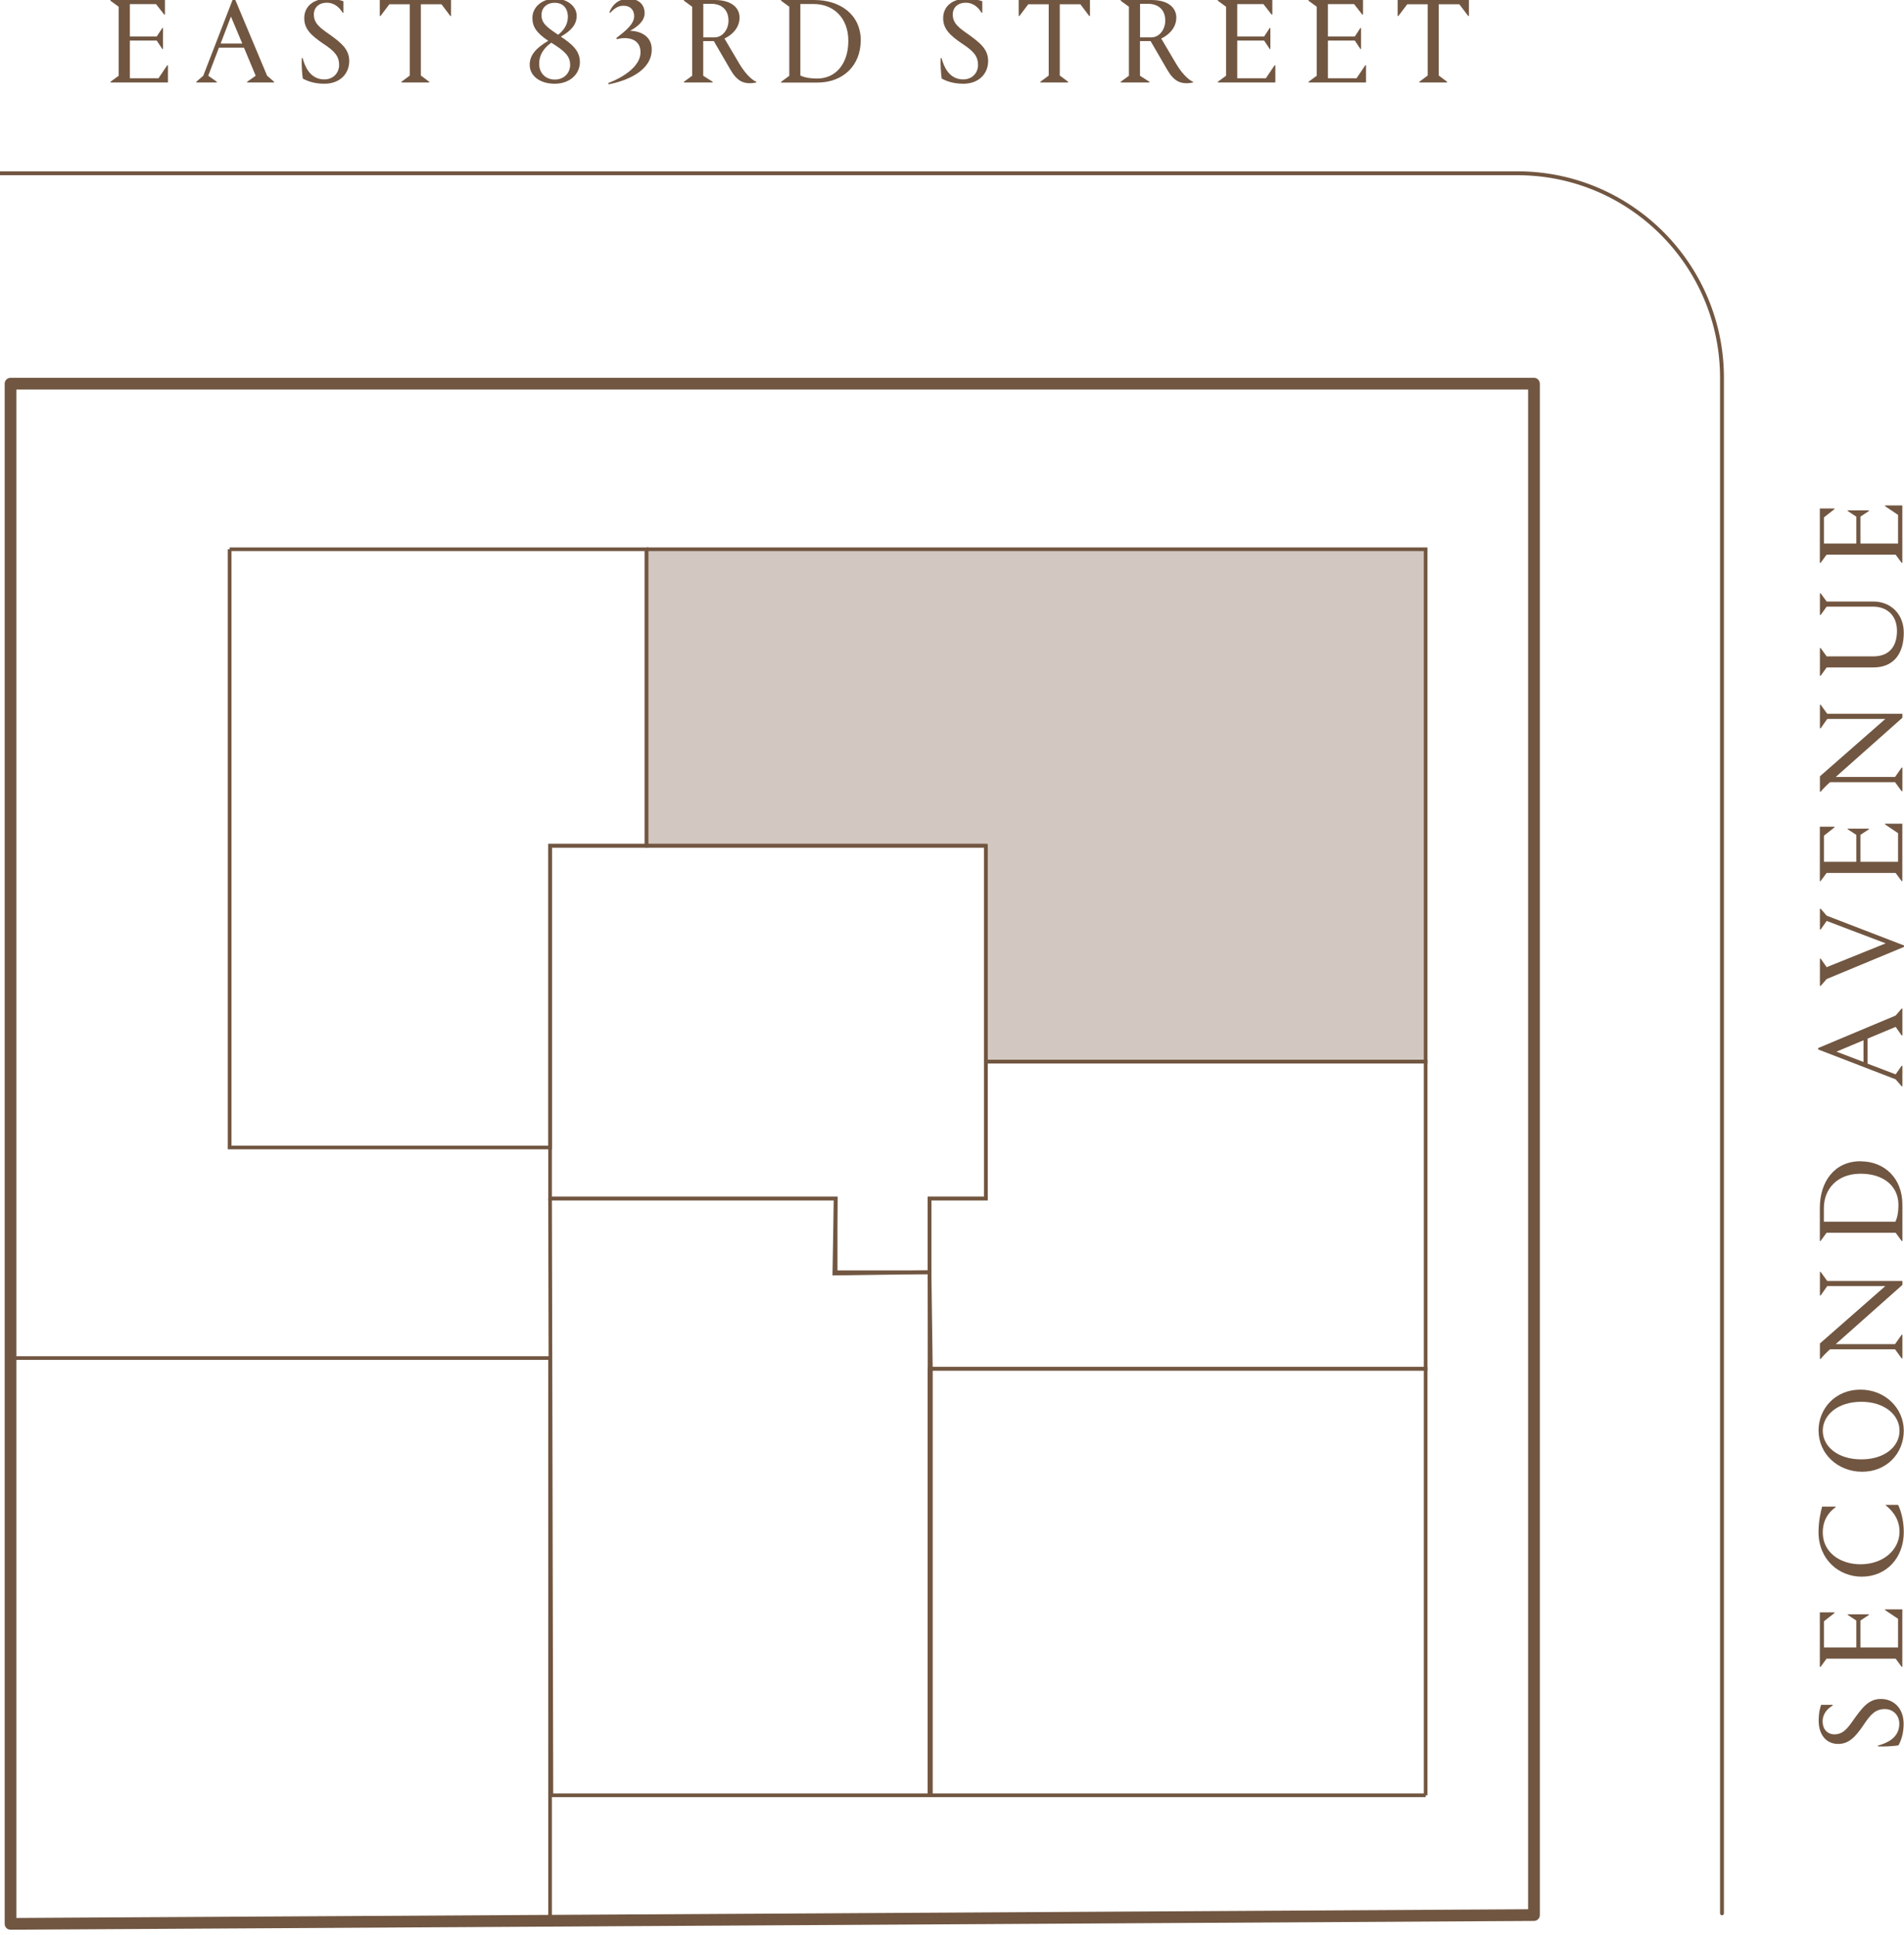 <svg viewBox="0 0 259.95 264.15" version="1.1" xmlns="http://www.w3.org/2000/svg">
  <defs>
    <style>
      .cls-1, .cls-2 {
        stroke-miterlimit: 10;
        stroke-width: .5px;
      }

      .cls-1, .cls-2, .cls-3, .cls-4 {
        stroke: #715641;
      }

      .cls-1, .cls-3, .cls-4 {
        fill: none;
      }

      .cls-5 {
        fill: #715641;
      }

      .cls-2 {
        fill: #d2c8c1;
      }

      .cls-3 {
        stroke-width: .53px;
      }

      .cls-3, .cls-4 {
        stroke-linecap: round;
        stroke-linejoin: round;
      }

      .cls-4 {
        stroke-width: 1.6px;
      }
    </style>
  </defs>
  
  <g>
    <g id="Keylines">
      <polyline points="1.44 262.59 209.43 261.39 209.43 52.37 1.44 52.37 1.44 262.59" class="cls-4"></polyline>
    </g>
    <g id="Roads">
      <path d="M0,23.65h207.18c15.4,0,27.92,12.53,27.92,27.92v209.58" class="cls-3"></path>
    </g>
    <g id="Road_names">
      <g>
        <path d="M15.08,11.16l1.12-.82V.92l-1.12-.82v-.1h7.44v1.99h-.1l-1.12-1.43h-3.57v4.42h3.67l.77-1.17h.08v2.89h-.08l-.77-1.16h-3.67v5.14h3.91l1.19-1.77h.1v2.35h-7.84v-.1Z" class="cls-5"></path>
        <path d="M29.61,11.26h-2.81v-.1l.95-.82L31.84-.24h.19l4.44,10.58.95.82v.1h-3.68v-.1l1.17-.82-1.6-3.83h-3.42l-1.46,3.83,1.17.82v.1ZM33.08,5.95l-1.55-3.69-1.41,3.69h2.96Z" class="cls-5"></path>
        <path d="M46.88.15v1.6h-.09c-.37-.6-1.02-1.38-2.19-1.38-1.02,0-1.75.63-1.75,1.6,0,1.22.83,1.82,2.18,2.76,1.5,1.09,2.65,1.96,2.65,3.59,0,1.74-1.26,3.11-3.4,3.11-1.36,0-2.35-.37-2.94-.71-.09-.59-.19-1.89-.14-2.79h.12c.27,1,.94,2.91,2.96,2.91,1.21,0,2.02-.88,2.02-1.97,0-1.26-.7-1.94-2.14-2.89-1.68-1.14-2.62-2.02-2.62-3.5,0-1.65,1.31-2.65,3.16-2.65,1.16,0,1.85.22,2.18.34Z" class="cls-5"></path>
        <path d="M61.58,2.18h-.1l-1.21-1.6h-2.81v9.73l1.14.85v.1h-3.79v-.1l1.14-.85V.58h-2.79l-1.21,1.6h-.1V0h9.73v2.18Z" class="cls-5"></path>
        <path d="M78.73,2.16c0,1.16-.71,2.02-2.16,2.84,1.56,1.04,2.6,1.94,2.6,3.47,0,1.7-1.43,2.96-3.45,2.96-1.91,0-3.4-1-3.4-2.59,0-1.36.92-2.31,2.53-3.27-1.68-1.14-2.16-1.96-2.16-3.13,0-1.56,1.43-2.62,3.08-2.62s2.96,1.02,2.96,2.33ZM75.26,5.83c-1.04.75-1.65,1.67-1.65,2.89s.85,2.14,2.14,2.14,2.09-.94,2.09-1.99c0-1.22-.71-1.87-2.52-3.01-.02,0-.05-.02-.07-.03ZM76.2,4.75c.88-.7,1.33-1.51,1.33-2.45,0-1.17-.66-1.92-1.8-1.92s-1.8.75-1.8,1.65c0,1.12.65,1.63,2.28,2.72Z" class="cls-5"></path>
        <path d="M86.58,2.21c0-.82-.48-1.43-1.48-1.43-.9,0-1.46.65-1.79.97l-.12-.07c.24-.56.88-1.85,2.64-1.85,1.31,0,2.18.75,2.18,1.97,0,1.14-1.12,1.94-1.99,2.4,1.55.05,2.96.8,2.96,2.55,0,2.93-3.42,4.29-5.89,4.76l-.05-.17c1.89-.71,4.41-2.23,4.41-4.2,0-1.46-1.09-1.94-2.16-1.94-.48,0-.9.1-1.06.15l-.1-.14c1.34-1.04,2.45-1.94,2.45-3.01Z" class="cls-5"></path>
        <path d="M93.38,11.16l1.12-.82V.92l-1.12-.82v-.1h4.2c2.23,0,3.39,1.02,3.39,2.4,0,1.5-1.17,2.45-2.06,2.86l2.02,3.42c1.04,1.77,2.06,2.4,2.33,2.48v.1c-.08.02-.53.1-.85.1-.92,0-1.79-.26-2.74-1.94l-2.21-3.81h-1.45v4.73l1.29.82v.1h-3.93v-.1ZM96.02,5.1h1.55c1.07,0,1.89-1.07,1.89-2.28,0-1.65-1.12-2.3-2.35-2.3h-1.09v4.58Z" class="cls-5"></path>
        <path d="M117.51,5.55c0,3.33-2.36,5.72-5.9,5.72h-4.97v-.1l1.12-.82V.92l-1.12-.82v-.1h4.53c3.49,0,6.35,1.94,6.35,5.55ZM109.27,10.31c.41.2,1.16.41,2.3.41,2.5,0,4.25-1.97,4.25-5.15s-2.08-5.02-4.7-5.02h-1.85v9.77Z" class="cls-5"></path>
        <path d="M134.11.15v1.6h-.09c-.37-.6-1.02-1.38-2.19-1.38-1.02,0-1.75.63-1.75,1.6,0,1.22.83,1.82,2.18,2.76,1.5,1.09,2.65,1.96,2.65,3.59,0,1.74-1.26,3.11-3.4,3.11-1.36,0-2.35-.37-2.94-.71-.09-.59-.19-1.89-.14-2.79h.12c.27,1,.94,2.91,2.96,2.91,1.21,0,2.02-.88,2.02-1.97,0-1.26-.7-1.94-2.14-2.89-1.68-1.14-2.62-2.02-2.62-3.5,0-1.65,1.31-2.65,3.16-2.65,1.16,0,1.85.22,2.18.34Z" class="cls-5"></path>
        <path d="M148.81,2.18h-.1l-1.21-1.6h-2.81v9.73l1.14.85v.1h-3.79v-.1l1.14-.85V.58h-2.79l-1.21,1.6h-.1V0h9.73v2.18Z" class="cls-5"></path>
        <path d="M153.01,11.16l1.12-.82V.92l-1.12-.82v-.1h4.2c2.23,0,3.39,1.02,3.39,2.4,0,1.5-1.17,2.45-2.06,2.86l2.02,3.42c1.04,1.77,2.06,2.4,2.33,2.48v.1c-.08.02-.53.1-.85.1-.92,0-1.79-.26-2.74-1.94l-2.21-3.81h-1.45v4.73l1.29.82v.1h-3.93v-.1ZM155.65,5.1h1.55c1.07,0,1.89-1.07,1.89-2.28,0-1.65-1.12-2.3-2.35-2.3h-1.09v4.58Z" class="cls-5"></path>
        <path d="M166.27,11.16l1.12-.82V.92l-1.12-.82v-.1h7.44v1.99h-.1l-1.12-1.43h-3.57v4.42h3.67l.77-1.17h.08v2.89h-.08l-.77-1.16h-3.67v5.14h3.91l1.19-1.77h.1v2.35h-7.84v-.1Z" class="cls-5"></path>
        <path d="M178.65,11.16l1.12-.82V.92l-1.12-.82v-.1h7.44v1.99h-.1l-1.12-1.43h-3.57v4.42h3.67l.77-1.17h.08v2.89h-.08l-.77-1.16h-3.67v5.14h3.91l1.19-1.77h.1v2.35h-7.84v-.1Z" class="cls-5"></path>
        <path d="M200.55,2.18h-.1l-1.21-1.6h-2.81v9.73l1.14.85v.1h-3.79v-.1l1.14-.85V.58h-2.79l-1.21,1.6h-.1V0h9.73v2.18Z" class="cls-5"></path>
      </g>
      <g>
        <path d="M248.62,232.69h1.6v.09c-.6.37-1.38,1.02-1.38,2.19,0,1.02.63,1.75,1.6,1.75,1.23,0,1.82-.83,2.76-2.18,1.09-1.5,1.96-2.65,3.59-2.65,1.74,0,3.11,1.26,3.11,3.4,0,1.36-.37,2.35-.71,2.94-.6.09-1.89.19-2.79.14v-.12c1-.27,2.91-.94,2.91-2.96,0-1.21-.88-2.02-1.97-2.02-1.26,0-1.94.7-2.89,2.14-1.14,1.68-2.02,2.62-3.5,2.62-1.65,0-2.65-1.31-2.65-3.16,0-1.16.22-1.85.34-2.18Z" class="cls-5"></path>
        <path d="M259.63,227.51l-.82-1.12h-9.43l-.82,1.12h-.1v-7.44h1.99v.1l-1.43,1.12v3.57h4.42v-3.67l-1.17-.77v-.08h2.89v.08l-1.16.77v3.67h5.14v-3.91l-1.77-1.19v-.1h2.35v7.84h-.1Z" class="cls-5"></path>
        <path d="M254.17,215.2c-3.05,0-5.89-2.28-5.89-6.09,0-1.51.31-2.81.49-3.47h1.84v.08c-.97.7-1.75,1.77-1.75,3.45,0,2.72,2.38,4.34,5.15,4.34,3.13,0,5.33-1.99,5.33-4.46,0-1.94-1.26-3.08-1.87-3.57v-.08h1.67c.27.53.78,1.91.78,3.71,0,3.49-2.33,6.09-5.75,6.09Z" class="cls-5"></path>
        <path d="M248.28,195.28c0-3.08,2.35-5.61,5.72-5.61s5.92,2.53,5.92,5.61-2.33,5.6-5.68,5.6-5.95-2.47-5.95-5.6ZM259.34,195.28c0-2.14-2.02-3.95-5.22-3.95s-5.26,1.8-5.26,3.95,2.04,3.91,5.26,3.91,5.22-1.77,5.22-3.91Z" class="cls-5"></path>
        <path d="M259.63,185.41l-.9-1.24h-8.88c-.6.53-1.02.99-1.28,1.31h-.1v-2.11l8.93-7.83h-7.93l-.9,1.28h-.1v-3.22h.1l.9,1.24h10.26v.54l-9.1,8.08h8.1l.9-1.28h.1v3.22h-.1Z" class="cls-5"></path>
        <path d="M254.01,158.51c3.33,0,5.72,2.36,5.72,5.9v4.97h-.1l-.82-1.12h-9.43l-.82,1.12h-.1v-4.53c0-3.49,1.94-6.35,5.55-6.35ZM258.78,166.75c.2-.41.41-1.16.41-2.3,0-2.5-1.97-4.25-5.16-4.25s-5.02,2.08-5.02,4.7v1.85h9.77Z" class="cls-5"></path>
        <path d="M259.73,145.46v2.81h-.1l-.82-.95-10.58-4.08v-.19l10.58-4.44.82-.95h.1v3.67h-.1l-.82-1.17-3.83,1.6v3.42l3.83,1.46.82-1.17h.1ZM254.42,141.99l-3.69,1.55,3.69,1.41v-2.96Z" class="cls-5"></path>
        <path d="M248.47,126.87v-2.84h.1l.82.95,10.57,4.07v.19l-10.57,4.39-.82.94h-.1v-3.73h.1l.82,1.17,8.06-3.25-8.06-3.06-.82,1.17h-.1Z" class="cls-5"></path>
        <path d="M259.63,120.27l-.82-1.12h-9.43l-.82,1.12h-.1v-7.43h1.99v.1l-1.43,1.12v3.57h4.42v-3.68l-1.17-.76v-.09h2.89v.09l-1.16.76v3.68h5.14v-3.91l-1.77-1.19v-.1h2.35v7.84h-.1Z" class="cls-5"></path>
        <path d="M259.63,108l-.9-1.24h-8.88c-.6.53-1.02.99-1.28,1.31h-.1v-2.11l8.93-7.83h-7.93l-.9,1.28h-.1v-3.22h.1l.9,1.24h10.26v.54l-9.1,8.08h8.1l.9-1.28h.1v3.22h-.1Z" class="cls-5"></path>
        <path d="M259.92,86.37c0,2.77-1.31,4.73-4.17,4.73h-6.36l-.82,1.14h-.1v-3.79h.1l.82,1.14h6.35c2.25,0,3.25-1.41,3.25-3.49s-1.34-3.3-3.27-3.3h-6.33l-.82,1.14h-.1v-2.96h.1l.82,1.12h6.36c2.4,0,4.17,1.72,4.17,4.27Z" class="cls-5"></path>
        <path d="M259.63,76.83l-.82-1.12h-9.43l-.82,1.12h-.1v-7.43h1.99v.1l-1.43,1.12v3.57h4.42v-3.67l-1.17-.77v-.09h2.89v.09l-1.16.77v3.67h5.14v-3.91l-1.77-1.19v-.1h2.35v7.84h-.1Z" class="cls-5"></path>
      </g>
    </g>
    <g id="Isolation_Mode">
      <polyline points="31.35 74.97 31.35 107.56 31.35 156.62 75.1 156.62 75.1 115.43 88.28 115.43 88.28 74.97 31.35 74.97" class="cls-1"></polyline>
      <polyline points="88.28 74.97 88.28 115.43 134.6 115.43 134.6 144.9 194.64 144.9 194.64 74.97 88.28 74.97" class="cls-2"></polyline>
      <polyline points="134.6 144.9 134.6 163.58 126.91 163.58 126.91 186.83 194.64 186.83 194.64 144.9 134.6 144.9" class="cls-1"></polyline>
      <polyline points="75.1 163.58 75.28 245.04 126.91 245.04 126.91 186.83 127.09 186.83 126.91 173.65 114.09 173.65 114.09 163.58 75.28 163.58" class="cls-1"></polyline>
      <polyline points="75.1 185.36 75.1 262.17 1.44 262.59 1.44 185.36 75.28 185.36" class="cls-1"></polyline>
      <polyline points="134.6 115.43 134.6 163.58 126.91 163.58 126.91 173.65 113.91 173.83 114.09 163.58 75.1 163.58 75.1 115.43 134.6 115.43" class="cls-1"></polyline>
      <line y2="245.04" x2="126.91" y1="186.83" x1="126.91" class="cls-1"></line>
      <polyline points="194.64 245.04 127.09 245.04 127.09 186.83 194.64 186.83 194.64 245.04" class="cls-1"></polyline>
    </g>
  </g>
</svg>